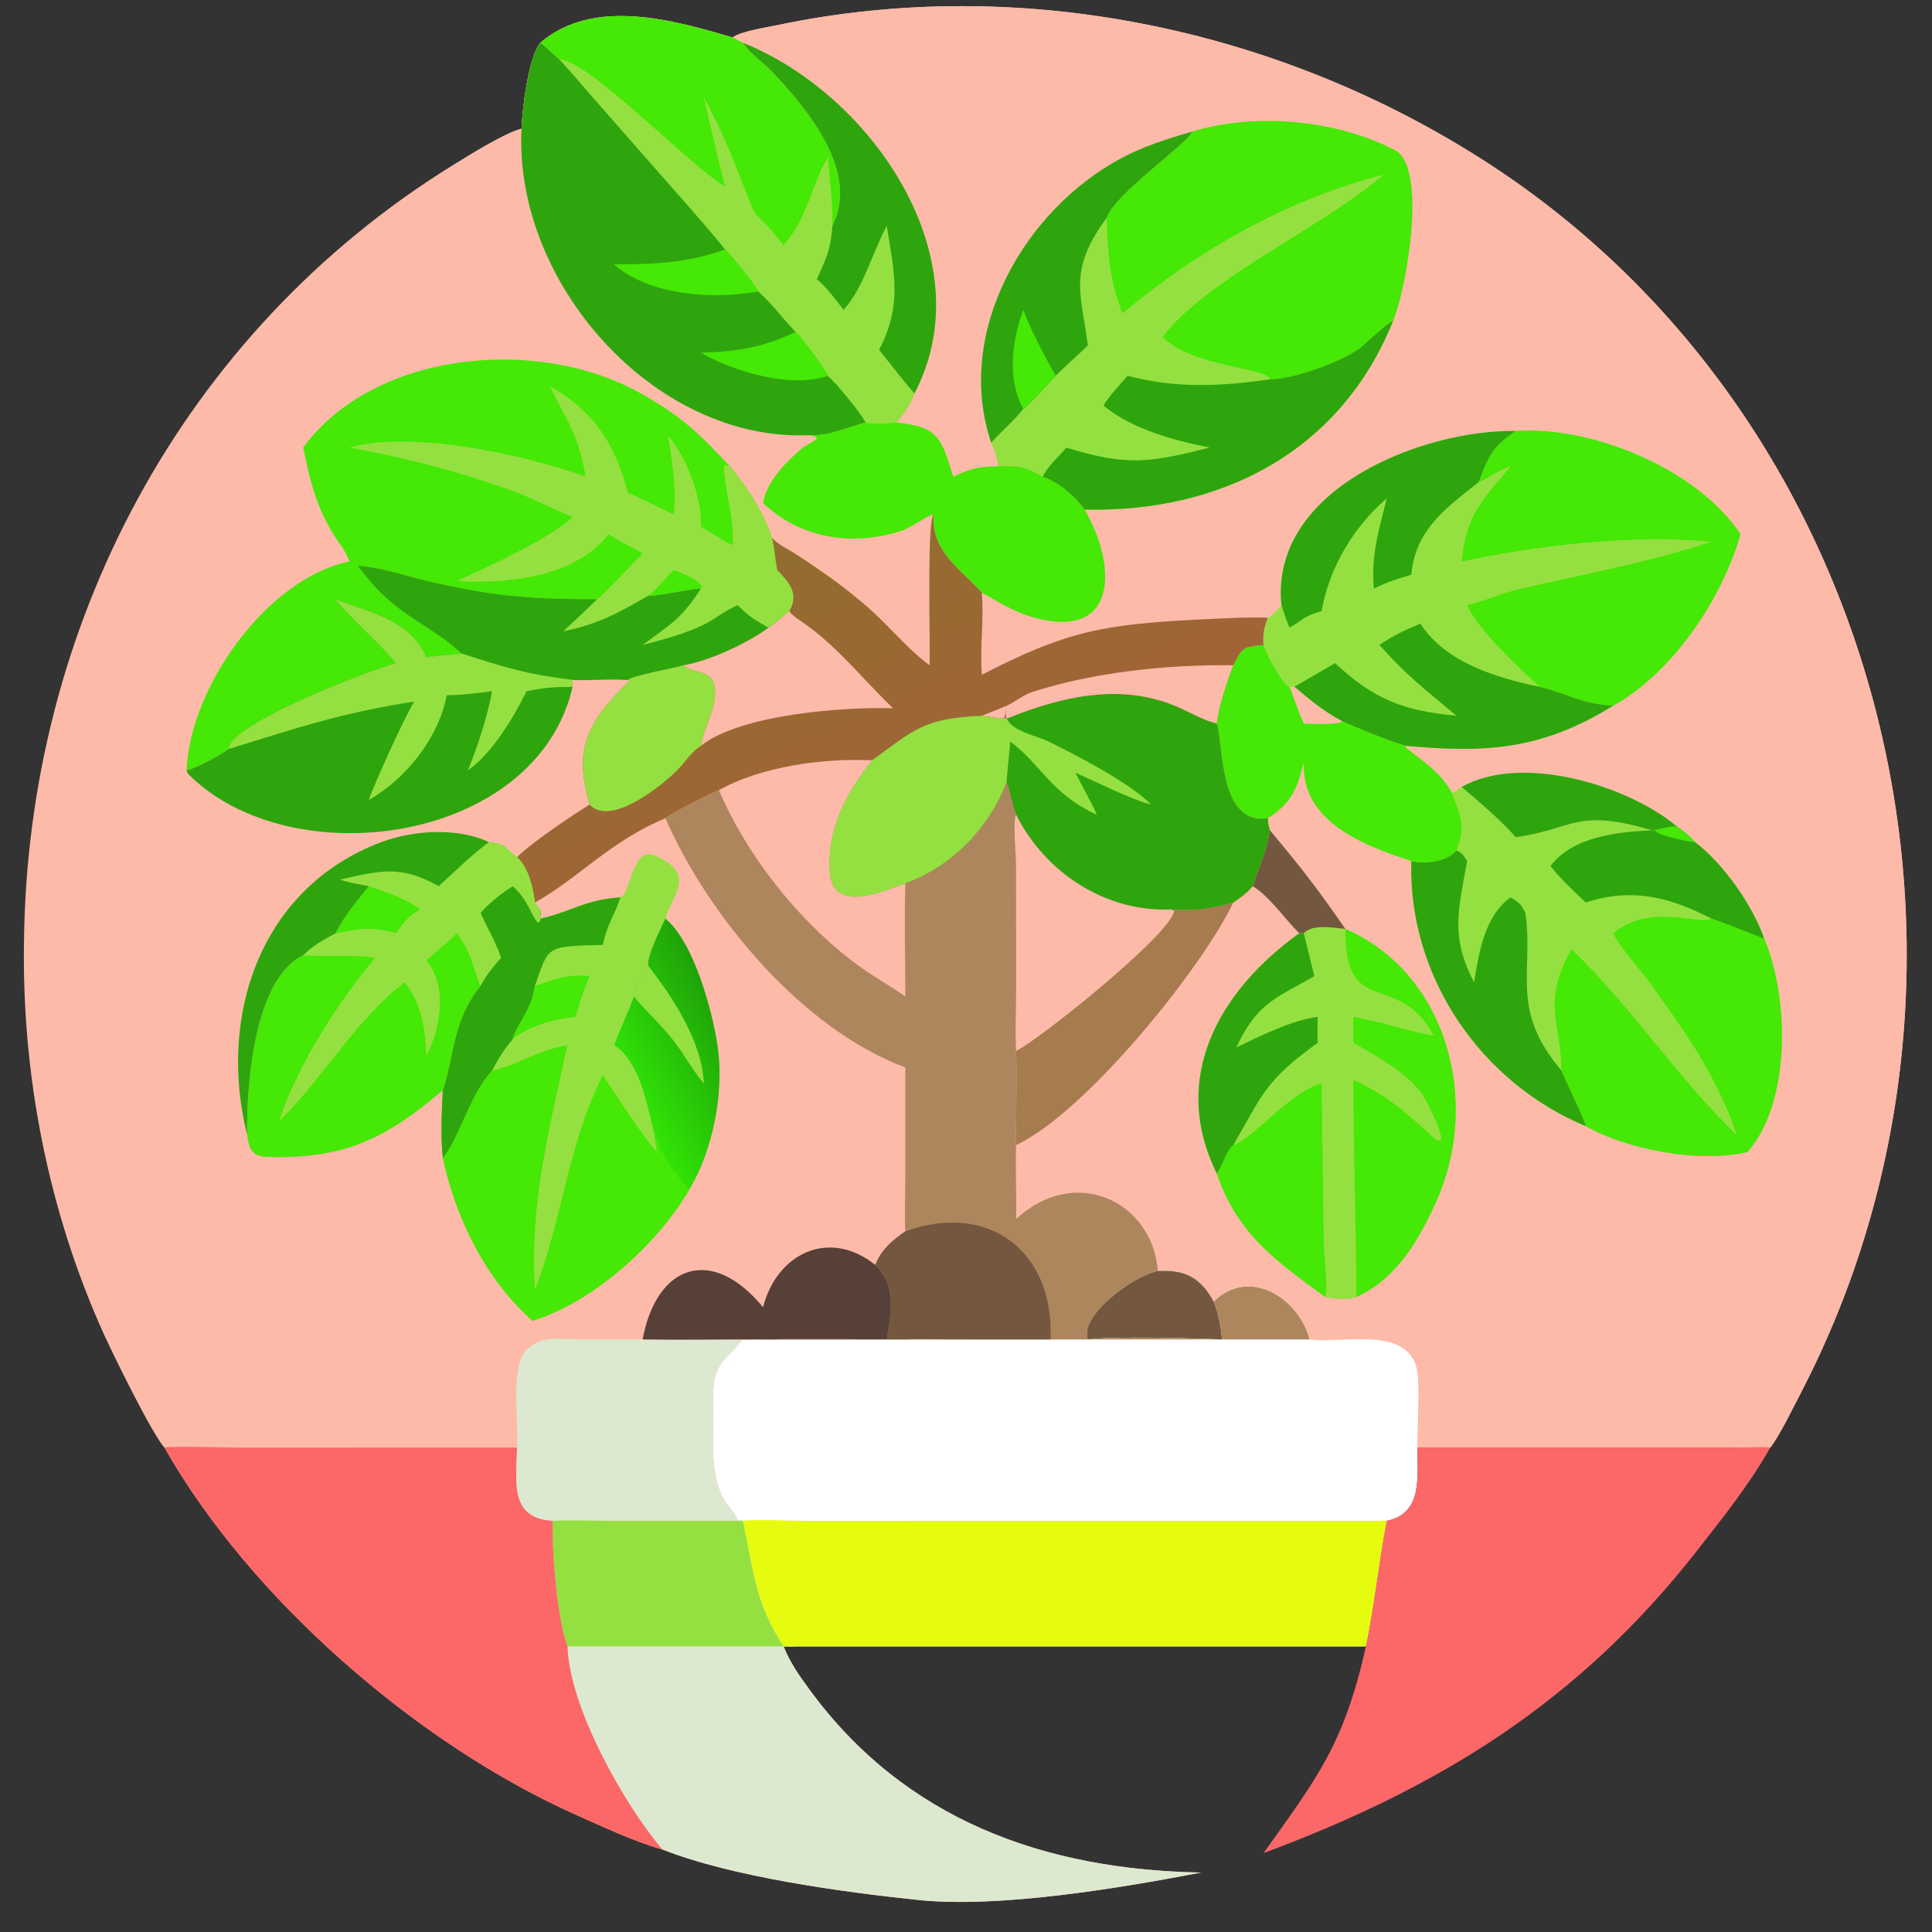 <?xml version="1.0" encoding="utf-8" ?><svg xmlns="http://www.w3.org/2000/svg" xmlns:xlink="http://www.w3.org/1999/xlink" width="1024" height="1024" viewBox="0 0 1024 1024"><rect x="0" y="0" width="1024" height="1024" fill="#333333" stroke="none"/><path fill="#FEBAA9" transform="scale(2 2)" d="M194.161 9.927C196.079 8.346 203.372 7.216 206.05 6.653C270.675 -6.937 339.543 7.607 394.636 43.442C500.769 112.476 535.454 257.056 477.247 369.122C475.531 372.425 471.404 380.865 469.147 383.621C467.279 383.438 461.744 383.604 459.627 383.609L375.621 383.621C375.545 390.805 377.248 401.121 367.512 403.012C365.382 413.973 364.326 425.006 361.986 436.294L210.884 436.294C209.562 436.388 208.972 436.391 207.651 436.294C209.427 440.674 211.679 443.872 214.443 447.656C239.845 482.428 276.946 495.514 318.302 496.242C297.022 500.334 264.721 505.759 243.28 503.506C223.54 501.432 194.053 497.46 175.499 490.11L175.11 490.003C168.207 488.088 159.047 483.801 152.472 480.862C110.836 462.246 66.503 423.981 43.575 383.621C40.352 380.168 29.737 358.468 27.482 353.478C12.797 320.989 5.747 284.923 6.363 249.339C7.335 165.981 48.233 88.252 119.878 43.852C124.045 41.27 133.73 35.186 138.217 34.068C138.404 28.942 140.079 14.938 143.208 11.302C157.475 -0.786 178.501 5.376 194.161 9.927Z"/><path fill="#FEBAA9" transform="scale(2 2)" d="M194.161 9.927C196.079 8.346 203.372 7.216 206.05 6.653C270.675 -6.937 339.543 7.607 394.636 43.442C500.769 112.476 535.454 257.056 477.247 369.122C475.531 372.425 471.404 380.865 469.147 383.621C467.279 383.438 461.744 383.604 459.627 383.609L375.621 383.621C375.605 379.425 376.263 366.414 375.558 363.087C373.013 351.078 355.615 356.212 347.036 354.963C344.325 344.242 331.28 335.564 321.643 344.926C318.103 338.447 313.992 336.455 306.827 336.817C305.405 318.256 284.825 308.594 269.281 323.072C269.425 316.587 269.076 309.853 269.281 303.452C269.183 295.358 269.565 286.461 269.281 278.494C275.325 275.533 310.14 247.761 311.163 241.387L310.415 241.016C316.618 241.462 320.902 240.806 326.837 239.177C328.818 237.804 330.416 236.709 331.959 234.845C333.74 229.21 335.356 226.473 336.545 220.032C336.093 218.699 336.092 218.272 335.99 216.851C323 218.899 324.207 197.365 322.485 191.76C322.698 188.01 325.455 179.695 326.837 176.302C329.302 171.565 329.353 171.387 334.855 170.937C334.601 168.386 334.991 166.102 335.99 163.76C333.275 163.379 321.604 163.98 318.492 164.135C292.245 165.443 282.681 167.234 260.207 178.812C259.649 171.281 260.775 164.842 260.207 157.058C254.644 150.888 246.634 146.075 247.418 136.344C246.034 136.432 241.204 139.912 239.297 140.549C226.179 144.929 212.282 142.852 202.229 133.324C203.079 127.862 207.964 122.763 212.026 119.229C214.698 116.904 219.021 116.129 214.371 115.343C173.266 117.023 136.081 74.816 138.217 34.068C138.404 28.942 140.079 14.938 143.208 11.302C157.475 -0.786 178.501 5.376 194.161 9.927Z"/><path fill="#95E041" transform="scale(2 2)" d="M401.702 114.22C421.753 112.802 449.768 124.22 461.243 141.573C456.448 158.617 443.21 178.344 427.523 187.003C408.542 198.791 393.573 199.591 372.547 197.645C369.4 196.919 359.091 192.725 355.783 191.208C350.613 188.435 347.431 185.733 343.01 182.02C342.75 182.018 341.956 181.992 341.745 182.02C339.798 181.381 335.599 173.198 334.855 170.937C334.601 168.386 334.991 166.102 335.99 163.76C337.069 163.392 338.819 161.266 339.588 160.367C336.524 129.671 376.876 113.823 401.702 114.22Z"/><path fill="#46E805" transform="scale(2 2)" d="M401.702 114.22C421.753 112.802 449.768 124.22 461.243 141.573C456.448 158.617 443.21 178.344 427.523 187.003C418.951 186.571 415.892 183.964 407.992 182.02C407.951 181.808 392.26 168.261 388.812 160.367C392.633 159.564 397.933 157.225 402.456 156.174C419.802 152.143 436.565 149.103 453.545 143.589C433.074 141.494 407.292 144.557 387.338 148.802C388.658 136.088 393.037 132.403 400.352 123.55C397.766 124.283 394.698 126.555 391.859 127.775C394.411 120.881 395.612 118.244 401.702 114.22Z"/><path fill="#2EA50D" transform="scale(2 2)" d="M376.414 165.255C383.073 175.676 396.697 179.608 407.992 182.02C415.892 183.964 418.951 186.571 427.523 187.003C408.542 198.791 393.573 199.591 372.547 197.645C369.4 196.919 359.091 192.725 355.783 191.208C350.613 188.435 347.431 185.733 343.01 182.02L353.804 175.739C364.097 185.294 371.777 188.362 385.943 189.669C377.308 182.31 373.6 179.86 365.557 170.937C369.568 168.166 371.996 167.19 376.414 165.255Z"/><path fill="#2EA50D" transform="scale(2 2)" d="M339.588 160.367C336.524 129.671 376.876 113.823 401.702 114.22C395.612 118.244 394.411 120.881 391.859 127.775C383.756 134.214 375.413 140.01 374.104 151.462L374.016 152.302C370.094 153.516 367.747 154.151 364.082 155.99C363.302 147.125 365.394 140.521 367.512 132.052C358.611 139.751 352.292 150.389 350.227 161.948C345.18 163.412 345.597 164.118 341.745 166.364C340.868 164.361 340.267 162.437 339.588 160.367Z"/><path fill="#46E805" transform="scale(2 2)" d="M315.985 34.87C332.522 29.741 354.285 31.714 369.696 39.808C378.478 44.421 372.579 77.29 369.178 85.017C355.241 119.798 323.352 135.919 287.425 135.027C284.582 131.275 280.759 127.964 276.305 126.331C271.637 123.671 269.976 123.397 264.632 123.55C264.123 121.016 263.85 119.611 262.676 117.312C265.304 114.381 268.942 111.241 271.187 108.376C272.684 107.382 278.178 101.228 279.799 99.574C282.383 96.928 285.558 94.28 288.3 91.499C286.45 77.521 283.061 71.597 293.275 57.741C295.492 51.296 314.128 38.592 315.985 34.87Z"/><path fill="#95E041" transform="scale(2 2)" d="M297.458 83.053C317.691 66.186 341.016 52.871 366.68 46.276C350.634 60.177 319.753 73.857 308.134 89.277C315.83 97.345 335.6 97.276 336.545 100.518C342.358 100.636 356.689 95.658 361.301 91.509C362.973 90.005 367.425 85.821 369.178 85.017C355.241 119.798 323.352 135.919 287.425 135.027C284.582 131.275 280.759 127.964 276.305 126.331C271.637 123.671 269.976 123.397 264.632 123.55C264.123 121.016 263.85 119.611 262.676 117.312C265.304 114.381 268.942 111.241 271.187 108.376C272.684 107.382 278.178 101.228 279.799 99.574C282.383 96.928 285.558 94.28 288.3 91.499C286.45 77.521 283.061 71.597 293.275 57.741C293.604 67.235 293.91 73.805 297.458 83.053Z"/><path fill="#2EA50D" transform="scale(2 2)" d="M336.545 100.518C342.358 100.636 356.689 95.658 361.301 91.509C362.973 90.005 367.425 85.821 369.178 85.017C355.241 119.798 323.352 135.919 287.425 135.027C284.582 131.275 280.759 127.964 276.305 126.331C277.917 123.115 280.322 121.443 282.565 118.608C298.762 123.6 304.622 122.628 320.609 118.608C311.03 116.689 300.183 113.822 292.437 107.502C293.815 104.994 296.855 101.929 298.823 99.574C311.463 102.99 323.725 102.409 336.545 100.518Z"/><path fill="#95E041" transform="scale(2 2)" d="M387.338 208.548C392.027 212.541 397.696 217.295 401.702 221.893C417.342 219.622 417.597 214.117 437.796 220.032C440.358 219.774 441.365 219.032 444.314 218.944C446.171 220.259 447.699 221.486 449.238 223.189C456.766 228.946 464.453 239.882 467.558 248.806C474.044 264.162 474.845 291.864 463.127 305.279C450.583 308.325 431.367 304.768 420.263 298.445C392.321 286.841 373.126 258.717 374.016 228.175C377.469 229.059 383.735 228.317 385.943 225.313C388.649 219.063 387 216.392 384.851 210.207C385.088 210.139 386.83 208.844 387.338 208.548Z"/><path fill="#46E805" transform="scale(2 2)" d="M427.523 247.317C437.734 239.136 449.781 245.27 453.545 243.441C458.348 245.061 462.865 246.99 467.558 248.806C474.044 264.162 474.845 291.864 463.127 305.279C450.583 308.325 431.367 304.768 420.263 298.445C419.507 295.706 415.138 286.952 413.786 283.73C413.799 271.33 408.395 266.06 416.453 251.571C432.091 266.39 444.807 286.139 460.294 300.795C454.646 284.64 447.206 274.405 437.558 260.898C434.691 256.883 429.584 251.546 427.523 247.317Z"/><path fill="#2EA50D" transform="scale(2 2)" d="M385.943 225.313C387.475 226.08 387.894 226.721 388.812 228.175C386.499 240.871 384.303 248.387 390.643 260.273C391.938 252.477 393.428 242.655 400.352 237.8C402.744 239.337 402.995 239.428 404.242 241.941C406.498 257.744 400.029 267.399 413.786 283.73C415.138 286.952 419.507 295.706 420.263 298.445C392.321 286.841 373.126 258.717 374.016 228.175C377.469 229.059 383.735 228.317 385.943 225.313Z"/><path fill="#2EA50D" transform="scale(2 2)" d="M437.796 220.032C440.358 219.774 441.365 219.032 444.314 218.944C446.171 220.259 447.699 221.486 449.238 223.189C456.766 228.946 464.453 239.882 467.558 248.806C462.865 246.99 458.348 245.061 453.545 243.441L452.618 242.97C441.652 237.461 431.907 235.333 420.263 239.177C417.366 236.473 413.184 232.571 410.893 229.496C416.934 221.59 428.716 220.501 437.796 220.032L437.796 220.032Z"/><path fill="#46E805" transform="scale(2 2)" d="M437.796 220.032C440.358 219.774 441.365 219.032 444.314 218.944C446.171 220.259 447.699 221.486 449.238 223.189C448.165 223.224 439.625 221.566 438.65 220.136L437.796 220.032L437.796 220.032Z"/><path fill="#95E041" transform="scale(2 2)" d="M345.512 247.317C347.756 244.845 353.498 245.842 356.543 246.192L356.543 246.192C383.648 258.004 392.453 291.958 380.689 318.262C376.098 328.394 370.292 338.806 359.43 343.741C357.194 344.642 353.566 344.33 351.246 343.741C338.73 334.628 327.872 327.16 322.485 311.019C309.934 285.649 323.088 262.57 344.333 247.317L345.512 247.317Z"/><path fill="#46E805" transform="scale(2 2)" d="M356.543 246.192C383.648 258.004 392.453 291.958 380.689 318.262C376.098 328.394 370.292 338.806 359.43 343.741C359.437 324.476 358.623 305.339 358.682 286.218C366.638 289.715 372.503 294.629 378.786 300.505C386.284 307.517 378.024 291.524 376.982 290.056C372.795 284.158 364.904 280 358.682 276.345C358.529 274.14 358.635 271.724 358.682 269.497C365.904 270.698 372.969 273.212 379.985 274.528C370.446 256.69 356.387 270.537 356.543 246.192Z"/><path fill="#46E805" transform="scale(2 2)" d="M326.837 303.452C331.947 301.853 342.27 289.056 350.227 287.134L350.815 329.235C350.881 332.736 351.906 340.94 351.246 343.741C338.73 334.628 327.872 327.16 322.485 311.019C323.858 309.051 325.048 304.855 326.837 303.452Z"/><path fill="#2EA50D" transform="scale(2 2)" d="M344.333 247.317L345.512 247.317C346.44 251.082 347.433 254.926 348.296 258.698C338.469 264.435 333.224 265.502 327.658 277.571C333.481 274.741 342.675 270.216 349.204 269.497C349.192 271.531 349.088 274.375 349.204 276.345C335.025 286.608 334.654 290.077 326.837 303.452C325.048 304.855 323.858 309.051 322.485 311.019C309.934 285.649 323.088 262.57 344.333 247.317Z"/><path fill="#2EA50D" transform="scale(2 2)" d="M143.208 11.302C144.586 12.305 147.87 15.508 148.336 15.803C151.237 18.867 153.805 22.009 156.577 25.165L170.275 40.761C177.56 49.138 185.175 57.482 192.198 66.046C193.911 67.697 200.039 75.272 200.991 77.22C205.367 81.272 207.133 84.037 210.884 87.958C212.508 89.438 218.509 97.418 219.426 99.574C221.913 101.792 227.817 109.011 229.459 111.965C223.982 113.367 219.781 115.625 214.371 115.343C173.266 117.023 136.081 74.816 138.217 34.068C138.404 28.942 140.079 14.938 143.208 11.302Z"/><path fill="#46E805" transform="scale(2 2)" d="M192.198 66.046C193.911 67.697 200.039 75.272 200.991 77.22C189.269 79.467 171.989 78.347 162.713 70.04C172.838 70.075 182.625 69.694 192.198 66.046Z"/><path fill="#46E805" transform="scale(2 2)" d="M210.884 87.958C212.508 89.438 218.509 97.418 219.426 99.574C209.677 103.044 194.344 98.455 185.761 93.489C195.239 93.153 202.11 92.132 210.884 87.958Z"/><path fill="#46E805" transform="scale(2 2)" d="M143.208 11.302C157.475 -0.786 178.501 5.376 194.161 9.927L196.812 11.302L197.021 11.588C199.315 14.668 202.252 16.477 204.862 19.251C213.983 28.944 227.887 45.524 220.601 59.828C220.15 66.04 219.074 68.267 216.467 74.008C219.085 76.108 221.455 79.428 223.545 82.11C228.817 76.384 231.13 67.032 235.004 59.828C236.985 72.285 239.175 80.867 232.971 92.69C235.657 96.085 239.533 101.073 242.34 104.285C240.98 107.633 239.942 109.21 237.52 111.965C236.322 112.185 230.391 112.533 229.459 111.965C227.817 109.011 221.913 101.792 219.426 99.574C218.509 97.418 212.508 89.438 210.884 87.958C207.133 84.037 205.367 81.272 200.991 77.22C200.039 75.272 193.911 67.697 192.198 66.046C185.175 57.482 177.56 49.138 170.275 40.761L156.577 25.165C153.805 22.009 151.237 18.867 148.336 15.803C147.87 15.508 144.586 12.305 143.208 11.302Z"/><path fill="#95E041" transform="scale(2 2)" d="M148.336 15.803C155.692 15.67 182.415 43.562 192.198 49.51C190.09 41.617 188.427 33.753 186.535 25.807C190.281 32.67 193.01 38.958 195.863 46.233C202.098 62.134 198.221 52.864 207.651 64.982C214.052 57.835 214.891 49.302 219.426 41.54C219.847 48.553 220.703 52.333 220.601 59.828C220.15 66.04 219.074 68.267 216.467 74.008C219.085 76.108 221.455 79.428 223.545 82.11C228.817 76.384 231.13 67.032 235.004 59.828C236.985 72.285 239.175 80.867 232.971 92.69C235.657 96.085 239.533 101.073 242.34 104.285C240.98 107.633 239.942 109.21 237.52 111.965C236.322 112.185 230.391 112.533 229.459 111.965C227.817 109.011 221.913 101.792 219.426 99.574C218.509 97.418 212.508 89.438 210.884 87.958C207.133 84.037 205.367 81.272 200.991 77.22C200.039 75.272 193.911 67.697 192.198 66.046C185.175 57.482 177.56 49.138 170.275 40.761L156.577 25.165C153.805 22.009 151.237 18.867 148.336 15.803Z"/><path fill="#46E805" transform="scale(2 2)" d="M229.459 111.965C230.391 112.533 236.322 112.185 237.52 111.965C249.162 113.108 249.501 116.592 252.629 126.331C257.422 124.074 259.364 123.661 264.632 123.55C269.976 123.397 271.637 123.671 276.305 126.331C280.759 127.964 284.582 131.275 287.425 135.027C296.114 149.87 296.511 170.58 272.829 163.314C268.592 162.014 264.095 159.26 260.207 157.058C254.644 150.888 246.634 146.075 247.418 136.344C246.034 136.432 241.204 139.912 239.297 140.549C226.179 144.929 212.282 142.852 202.229 133.324C203.079 127.862 207.964 122.763 212.026 119.229C214.698 116.904 219.021 116.129 214.371 115.343C219.781 115.625 223.982 113.367 229.459 111.965Z"/><path fill="#46E805" transform="scale(2 2)" d="M334.855 170.937C335.599 173.198 339.798 181.381 341.745 182.02C341.956 181.992 342.75 182.018 343.01 182.02C347.431 185.733 350.613 188.435 355.783 191.208C359.091 192.725 369.4 196.919 372.547 197.645L372.47 198.01C377.405 202.101 381.417 204.2 384.851 210.207C387 216.392 388.649 219.063 385.943 225.313C383.735 228.317 377.469 229.059 374.016 228.175C361.624 224.185 344.845 217.853 345.512 202.063C343.825 208.887 342.312 212.836 335.99 216.851C323 218.899 324.207 197.365 322.485 191.76C322.698 188.01 325.455 179.695 326.837 176.302C329.302 171.565 329.353 171.387 334.855 170.937Z"/><path fill="#FEBAA9" transform="scale(2 2)" d="M341.745 182.02C341.956 181.992 342.75 182.018 343.01 182.02C347.431 185.733 350.613 188.435 355.783 191.208C354.225 192.173 347.671 191.808 345.512 191.76C344.196 188.646 342.929 185.203 341.745 182.02Z"/><path fill="#2EA50D" transform="scale(2 2)" d="M315.985 34.87C314.128 38.592 295.492 51.296 293.275 57.741C283.061 71.597 286.45 77.521 288.3 91.499C285.558 94.28 282.383 96.928 279.799 99.574C278.178 101.228 272.684 107.382 271.187 108.376C268.942 111.241 265.304 114.381 262.676 117.312C252.842 88.179 271.301 55.736 297.169 41.905C303.067 38.752 309.576 36.691 315.985 34.87Z"/><path fill="#46E805" transform="scale(2 2)" d="M271.187 82.11C272.761 86.642 277.318 95.423 279.799 99.574C278.178 101.228 272.684 107.382 271.187 108.376C266.833 100.443 268.164 90.225 271.187 82.11Z"/><path fill="#2EA50D" transform="scale(2 2)" d="M196.812 11.302C231.066 24.978 260.993 68.663 242.34 104.285C239.533 101.073 235.657 96.085 232.971 92.69C239.175 80.867 236.985 72.285 235.004 59.828C231.13 67.032 228.817 76.384 223.545 82.11C221.455 79.428 219.085 76.108 216.467 74.008C219.074 68.267 220.15 66.04 220.601 59.828C227.887 45.524 213.983 28.944 204.862 19.251C202.252 16.477 199.315 14.668 197.021 11.588L196.812 11.302Z"/><path fill="#A67B4D" transform="scale(2 2)" d="M310.415 241.016C316.618 241.462 320.902 240.806 326.837 239.177C318.569 256.526 287.812 294.769 269.281 303.452C269.183 295.358 269.565 286.461 269.281 278.494C275.325 275.533 310.14 247.761 311.163 241.387L310.415 241.016Z"/><path fill="#2EA50D" transform="scale(2 2)" d="M387.338 208.548C403.252 199.597 431.159 208.016 444.314 218.944C441.365 219.032 440.358 219.774 437.796 220.032C417.597 214.117 417.342 219.622 401.702 221.893C397.696 217.295 392.027 212.541 387.338 208.548Z"/><path fill="#73583F" transform="scale(2 2)" d="M336.545 220.032C345.071 230.249 348.972 235.239 356.543 246.192C353.498 245.842 347.756 244.845 345.512 247.317L344.333 247.317C340.711 243.849 336.475 237.527 331.959 234.845C333.74 229.21 335.356 226.473 336.545 220.032Z"/><path fill="white" transform="scale(2 2)" d="M306.827 336.817C313.992 336.455 318.103 338.447 321.643 344.926C331.28 335.564 344.325 344.242 347.036 354.963C355.615 356.212 373.013 351.078 375.558 363.087C376.263 366.414 375.605 379.425 375.621 383.621C375.545 390.805 377.248 401.121 367.512 403.012C365.382 413.973 364.326 425.006 361.986 436.294L210.884 436.294L207.651 436.294C199.869 424.5 199.677 415.589 196.899 403.378L196.812 403.012L195.5 403.012C195.162 401.645 194.201 400.615 193.271 399.452C187.335 392.028 189.333 380.755 189.012 371.922C188.623 361.189 191.61 361.447 196.812 354.963C198.361 355.059 199.449 355.177 200.991 354.963C202.501 354.966 204.544 355.033 206.01 354.963L240.865 354.963L288.3 354.963L288.3 354.963C285.82 348.918 299.97 338.17 306.827 336.817Z"/><path fill="#E6FC0E" transform="scale(2 2)" d="M196.812 403.012C201.062 402.64 209.41 403.027 214.091 403.029L367.512 403.012C365.382 413.973 364.326 425.006 361.986 436.294L210.884 436.294L207.651 436.294C199.869 424.5 199.677 415.589 196.899 403.378L196.812 403.012Z"/><path fill="#73583F" transform="scale(2 2)" d="M306.827 336.817C313.992 336.455 318.103 338.447 321.643 344.926C322.924 348.067 323.578 351.589 323.842 354.963C315.783 354.634 296.127 354.072 288.3 354.963C285.82 348.918 299.97 338.17 306.827 336.817Z"/><path fill="#AE865D" transform="scale(2 2)" d="M321.643 344.926C331.28 335.564 344.325 344.242 347.036 354.963L288.3 354.963L288.3 354.963C296.127 354.072 315.783 354.634 323.842 354.963C323.578 351.589 322.924 348.067 321.643 344.926Z"/><path fill="#AE865D" transform="scale(2 2)" d="M266.797 190.422C281.356 184.549 297.2 180.759 312.338 187.451C315.682 188.93 318.969 190.881 322.485 191.76C324.207 197.365 323 218.899 335.99 216.851C336.092 218.272 336.093 218.699 336.545 220.032C335.356 226.473 333.74 229.21 331.959 234.845C330.416 236.709 328.818 237.804 326.837 239.177C320.902 240.806 316.618 241.462 310.415 241.016L311.163 241.387C310.14 247.761 275.325 275.533 269.281 278.494C269.565 286.461 269.183 295.358 269.281 303.452C269.076 309.853 269.425 316.587 269.281 323.072C284.825 308.594 305.405 318.256 306.827 336.817C299.97 338.17 285.82 348.918 288.3 354.963L288.3 354.963L240.865 354.963L206.01 354.963C206.923 354.651 232.121 354.963 235.004 354.963C236.132 348.068 237.761 340.688 231.945 335.215C233.497 331.282 236.494 328.622 239.925 326.32C239.685 322.835 239.912 315.816 239.913 312.126L239.925 282.9C212.567 272.65 187.846 243.026 176.321 216.851C176.381 216.804 176.441 216.756 176.502 216.709L176.809 216.479C178.189 215.427 188.885 209.871 190.521 209.392C201.773 203.041 218.542 200.843 231.094 201.479C242.144 193.484 244.679 190.318 260.207 189.669C262.078 189.935 263.928 190.192 265.803 190.422C266.43 190.264 266.194 190.249 266.797 190.422L266.797 190.422Z"/><path fill="#2EA50D" transform="scale(2 2)" d="M266.797 190.422C281.356 184.549 297.2 180.759 312.338 187.451C315.682 188.93 318.969 190.881 322.485 191.76C324.207 197.365 323 218.899 335.99 216.851C336.092 218.272 336.093 218.699 336.545 220.032C335.356 226.473 333.74 229.21 331.959 234.845C330.416 236.709 328.818 237.804 326.837 239.177C320.902 240.806 316.618 241.462 310.415 241.016C292.987 241.824 276.898 231.19 269.281 215.918C268.709 214.384 267.094 207.566 266.797 207.208C262.085 219.446 252.347 229.568 239.925 234.097C234.424 236.134 220.963 242.122 219.968 231.647C218.86 219.974 224.208 210.248 231.094 201.479C242.144 193.484 244.679 190.318 260.207 189.669C262.078 189.935 263.928 190.192 265.803 190.422C266.43 190.264 266.194 190.249 266.797 190.422L266.797 190.422Z"/><path fill="#95E041" transform="scale(2 2)" d="M260.207 189.669C262.078 189.935 263.928 190.192 265.803 190.422C266.43 190.264 266.194 190.249 266.797 190.422C268.254 193.85 274.764 194.964 278.009 196.57C285.65 200.349 299.383 207.452 305.064 213.215C299.893 211.942 290.59 207.239 285.013 204.777C286.773 208.411 289.123 212.336 290.67 215.918C278.432 210.291 275.744 202.397 267.702 196.517C267.667 198.619 266.685 206.183 266.797 207.208C262.085 219.446 252.347 229.568 239.925 234.097C234.424 236.134 220.963 242.122 219.968 231.647C218.86 219.974 224.208 210.248 231.094 201.479C242.144 193.484 244.679 190.318 260.207 189.669Z"/><path fill="#FEBAA9" transform="scale(2 2)" d="M190.521 209.392C201.773 203.041 218.542 200.843 231.094 201.479C224.208 210.248 218.86 219.974 219.968 231.647C220.963 242.122 234.424 236.134 239.925 234.097C239.609 243.398 239.917 254.614 239.925 264.05C235.101 260.711 230.406 258.219 225.644 254.53C210.937 243.136 197.911 226.632 190.521 209.392Z"/><path fill="#FEBAA9" transform="scale(2 2)" d="M269.281 215.918C276.898 231.19 292.987 241.824 310.415 241.016L311.163 241.387C310.14 247.761 275.325 275.533 269.281 278.494C269.012 274.767 269.273 267.133 269.275 263.03L269.274 229.436C269.258 226.83 268.379 217.379 269.281 215.918Z"/><path fill="#73583F" transform="scale(2 2)" d="M239.925 326.32C261.592 318.417 279.429 331.202 278.4 354.963L250.504 354.949C248.865 354.945 241.866 354.743 240.865 354.963L206.01 354.963C206.923 354.651 232.121 354.963 235.004 354.963C236.132 348.068 237.761 340.688 231.945 335.215C233.497 331.282 236.494 328.622 239.925 326.32Z"/><path fill="#46E805" transform="scale(2 2)" d="M80.346 118.608C99.371 92.78 142.723 89.066 169.674 104.172C180.35 110.157 184.897 114.424 193.394 123.55C197.936 128.898 202.367 135.755 204.578 142.51C205.385 145.715 205.396 148.359 206.01 151.111C209.047 154.198 211.909 157.452 209.17 161.948C207.472 163.434 205.544 165.161 203.659 166.364C198.157 170.443 187.925 175.191 181.206 176.302C178.529 177.133 167.684 179.005 166.427 180.204C161.179 179.815 156.866 180.405 151.749 180.204C139.414 178.658 134.394 177.091 122.355 173.198C118.992 173.709 116.826 173.505 112.989 174.253C108.786 164.269 97.77 162.264 88.932 158.799C93.918 165.005 99.9 169.626 104.916 175.739C98.366 177.572 61.163 191.563 60.529 198.518C58.446 200.118 51.896 203.645 49.459 204.146C50.24 182.304 70.67 153.281 92.594 148.802C92.122 147.483 91.338 145.912 90.514 144.775C84.305 136.208 82.422 128.73 80.346 118.608Z"/><path fill="#95E041" transform="scale(2 2)" d="M145.758 102.407C157.639 109.005 163.118 118.093 166.427 130.589C170.46 132.309 174.558 134.434 178.536 136.344C179.436 130.147 178.05 121.531 177.016 115.343C182.155 121.769 185.864 131.221 185.761 139.573C188.545 141.17 191.27 143.124 194.161 144.484C194.514 135.956 192.031 130.442 191.827 123.48L192.121 123.242L193.394 123.55C197.936 128.898 202.367 135.755 204.578 142.51C205.385 145.715 205.396 148.359 206.01 151.111C209.047 154.198 211.909 157.452 209.17 161.948C207.472 163.434 205.544 165.161 203.659 166.364C198.157 170.443 187.925 175.191 181.206 176.302C178.529 177.133 167.684 179.005 166.427 180.204C161.179 179.815 156.866 180.405 151.749 180.204C139.414 178.658 134.394 177.091 122.355 173.198C113.367 164.909 104.16 163.117 94.823 149.863C103.73 150.906 107.329 152.701 115.376 154.484C132.102 158.189 141.541 158.796 158.253 158.799C159.544 158.087 168.532 148.375 170.302 146.644C167.213 144.801 164.415 143.705 161.262 141.573C152.374 153.013 134.475 154.801 121.069 153.961C128.902 150.504 147.273 141.843 151.749 136.976C146.619 135.05 141.294 132.085 136.049 130.178C122.088 125.101 107.21 121.177 92.594 118.608C109.118 113.968 139.153 120.497 155.165 126.331C153.468 115.443 150.257 111.615 145.758 102.407Z"/><path fill="#2EA50D" transform="scale(2 2)" d="M94.823 149.863C103.73 150.906 107.329 152.701 115.376 154.484C132.102 158.189 141.541 158.796 158.253 158.799C155.283 161.711 152.321 164.476 149.269 167.303C158.601 165.366 163.602 162.561 171.851 157.856C174.943 157.974 184.414 155.648 185.761 155.99C180.252 164.411 177.863 165.225 170.302 170.937C175.655 169.474 181.863 167.913 186.789 165.395C190.064 163.722 191.921 161.905 195.5 160.367C198.305 163.3 200.135 164.301 203.659 166.364C198.157 170.443 187.925 175.191 181.206 176.302C178.529 177.133 167.684 179.005 166.427 180.204C161.179 179.815 156.866 180.405 151.749 180.204C139.414 178.658 134.394 177.091 122.355 173.198C113.367 164.909 104.16 163.117 94.823 149.863Z"/><path fill="#46E805" transform="scale(2 2)" d="M178.536 151.111C180.319 151.642 185.405 153.752 186.048 155.494L185.761 155.99C184.414 155.648 174.943 157.974 171.851 157.856C174.668 155.678 175.981 153.386 178.536 151.111Z"/><path fill="#DCE9D0" transform="scale(2 2)" d="M195.5 403.012L196.812 403.012L196.899 403.378C199.677 415.589 199.869 424.5 207.651 436.294L210.884 436.294C209.562 436.388 208.972 436.391 207.651 436.294C209.427 440.674 211.679 443.872 214.443 447.656C239.845 482.428 276.946 495.514 318.302 496.242C297.022 500.334 264.721 505.759 243.28 503.506C223.54 501.432 194.053 497.46 175.499 490.11C165.481 478.309 150.885 452.638 150.383 436.294C147.623 428.847 146.252 411.356 146.473 403.012C149.901 402.739 158.238 402.994 162.085 402.998L195.5 403.012Z"/><path fill="#95E041" transform="scale(2 2)" d="M195.5 403.012L196.812 403.012L196.899 403.378C199.677 415.589 199.869 424.5 207.651 436.294L150.383 436.294C147.623 428.847 146.252 411.356 146.473 403.012C149.901 402.739 158.238 402.994 162.085 402.998L195.5 403.012Z"/><path fill="#FC6767" transform="scale(2 2)" d="M43.575 383.621C45.078 383.176 60.185 383.626 63.08 383.627L137.007 383.621C136.988 391.985 134.65 402.388 146.473 403.012C146.252 411.356 147.623 428.847 150.383 436.294C150.885 452.638 165.481 478.309 175.499 490.11L175.11 490.003C168.207 488.088 159.047 483.801 152.472 480.862C110.836 462.246 66.503 423.981 43.575 383.621Z"/><defs><linearGradient id="gradient_0" gradientUnits="userSpaceOnUse" x1="211.043" y1="141.335" x2="244.18" y2="213.369"><stop offset="0" stop-color="#926D2E"/><stop offset="1" stop-color="#A16437"/></linearGradient></defs><path fill="url(#gradient_0)" transform="scale(2 2)" d="M247.418 136.344C246.634 146.075 254.644 150.888 260.207 157.058C260.775 164.842 259.649 171.281 260.207 178.812C282.681 167.234 292.245 165.443 318.492 164.135C321.604 163.98 333.275 163.379 335.99 163.76C334.991 166.102 334.601 168.386 334.855 170.937C329.353 171.387 329.302 171.565 326.837 176.302C325.455 179.695 322.698 188.01 322.485 191.76C318.969 190.881 315.682 188.93 312.338 187.451C297.2 180.759 281.356 184.549 266.797 190.422L266.797 190.422C266.194 190.249 266.43 190.264 265.803 190.422C263.928 190.192 262.078 189.935 260.207 189.669C244.679 190.318 242.144 193.484 231.094 201.479C218.542 200.843 201.773 203.041 190.521 209.392C188.885 209.871 178.189 215.427 176.809 216.479L176.502 216.709C176.441 216.756 176.381 216.804 176.321 216.851C161.662 222.941 153.156 232.871 141.749 239.177C141.238 235.27 140.061 229.856 137.007 227.179C140.32 223.684 151.837 215.916 156.258 213.215C151.943 198.347 155.521 191.395 166.87 180.326L166.427 180.204C167.684 179.005 178.529 177.133 181.206 176.302C187.925 175.191 198.157 170.443 203.659 166.364C205.544 165.161 207.472 163.434 209.17 161.948C211.909 157.452 209.047 154.198 206.01 151.111C205.396 148.359 205.385 145.715 204.578 142.51C206.156 144.316 208.493 145.291 210.495 146.584C218.822 151.962 226.959 157.73 234.023 164.724C238.093 168.753 241.692 172.907 246.357 176.302C246.565 170.695 245.574 138.246 247.418 136.344Z"/><path fill="#95E041" transform="scale(2 2)" d="M166.427 180.204C167.684 179.005 178.529 177.133 181.206 176.302C183.677 178.813 189.393 177.002 189.512 183.081C189.615 188.314 186.681 192.512 185.761 197.645C183.142 199.259 181.564 202.02 179.416 204.164C175.449 208.123 161.786 219.263 156.258 213.215C151.943 198.347 155.521 191.395 166.87 180.326L166.427 180.204Z"/><path fill="#FEBAA9" transform="scale(2 2)" d="M203.659 166.364C205.544 165.161 207.472 163.434 209.17 161.948C209.854 162.97 211.068 163.828 212.1 164.517C221.738 170.949 228.537 179.965 236.696 187.711C224.002 187.251 196.174 189.277 185.761 197.645C186.681 192.512 189.615 188.314 189.512 183.081C189.393 177.002 183.677 178.813 181.206 176.302C187.925 175.191 198.157 170.443 203.659 166.364Z"/><path fill="#FEBAA9" transform="scale(2 2)" d="M266.797 187.003C268.817 186.173 271.149 184.168 273.373 183.446C289.9 178.079 309.546 176.083 326.837 176.302C325.455 179.695 322.698 188.01 322.485 191.76C318.969 190.881 315.682 188.93 312.338 187.451C297.2 180.759 281.356 184.549 266.797 190.422C266.299 189.557 266.659 188.031 266.797 187.003Z"/><path fill="#FEBAA9" transform="scale(2 2)" d="M266.797 187.003L266.797 187.003C266.659 188.031 266.299 189.557 266.797 190.422L266.797 190.422C266.194 190.249 266.43 190.264 265.803 190.422C263.928 190.192 262.078 189.935 260.207 189.669C262.433 188.805 264.611 187.971 266.797 187.003Z"/><path fill="#A25F5E" transform="scale(2 2)" d="M266.797 187.003L266.797 187.003C266.659 188.031 266.299 189.557 266.797 190.422L266.797 190.422C266.194 190.249 266.43 190.264 265.803 190.422L266.15 190.183C266.502 189.145 266.623 188.089 266.797 187.003Z"/><path fill="#95E041" transform="scale(2 2)" d="M164.445 237.8C167.346 236.352 167.521 224.223 173.458 226.704C184.902 231.488 178.152 237.3 176.321 243.441C175.252 245.789 171.062 254.005 171.851 256.033C169.802 258.429 168.825 261.033 167.987 264.05C166.673 267.858 164.286 272.705 162.713 276.949C169.604 281.479 171.368 292.491 173.248 299.971L173.703 300.247C174.633 306.155 178.677 310.965 182.645 315.322C174.265 329.71 157.158 345.117 141.122 350.037C128.627 338.974 120.841 322.938 117.346 306.874C116.712 301.016 117.053 294.805 117.346 288.94C120.487 279.239 119.901 270.544 127.309 261.274C129.215 257.893 130.226 256.755 132.757 253.829C131.324 249.628 129.144 245.993 127.309 241.941C129.152 239.679 133.34 236.278 135.878 234.845C139.615 237.83 141.12 243.179 142.561 244.448L142.987 244.288C143.403 243.429 143.129 242.302 143.208 241.016C143.398 242.103 143.333 242.318 143.208 243.441C151.186 241.722 154.834 238.447 164.445 237.8Z"/><path fill="#46E805" transform="scale(2 2)" d="M130.398 283.73C136.998 282.264 142.848 278.257 150.383 276.949C145.641 298.809 140.326 318.844 141.749 341.832C148.924 323.678 150.286 303.882 159.759 284.916C162.693 289.279 170.898 302.129 174.158 305.279C173.746 303.346 173.502 301.931 173.248 299.971L173.703 300.247C174.633 306.155 178.677 310.965 182.645 315.322C174.265 329.71 157.158 345.117 141.122 350.037C128.627 338.974 120.841 322.938 117.346 306.874C121.534 302.073 124.629 289.739 130.398 283.73Z"/><path fill="#2EA50D" transform="scale(2 2)" d="M127.309 241.941C129.152 239.679 133.34 236.278 135.878 234.845C139.615 237.83 141.12 243.179 142.561 244.448L142.987 244.288C143.403 243.429 143.129 242.302 143.208 241.016C143.398 242.103 143.333 242.318 143.208 243.441C151.186 241.722 154.834 238.447 164.445 237.8C163.032 242.256 160.916 244.748 159.759 250.404C144.438 250.824 145.545 250.587 141.749 261.274C140.914 267.749 136.918 271.401 135.878 275.412C133.298 278.519 132.293 280.201 130.398 283.73C124.629 289.739 121.534 302.073 117.346 306.874C116.712 301.016 117.053 294.805 117.346 288.94C120.487 279.239 119.901 270.544 127.309 261.274C129.215 257.893 130.226 256.755 132.757 253.829C131.324 249.628 129.144 245.993 127.309 241.941Z"/><path fill="#46E805" transform="scale(2 2)" d="M141.749 261.274C147.447 259.41 150.272 258.029 156.258 258.698C154.674 262.24 153.636 265.797 152.496 269.497C147.617 269.899 139.586 271.992 135.878 275.412C136.918 271.401 140.914 267.749 141.749 261.274Z"/><path fill="#46E805" transform="scale(2 2)" d="M129.583 223.189C134.224 223.573 133.569 224.58 137.007 227.179C140.061 229.856 141.238 235.27 141.749 239.177C142.215 239.813 142.65 240.462 143.208 241.016C143.129 242.302 143.403 243.429 142.987 244.288L142.561 244.448C141.12 243.179 139.615 237.83 135.878 234.845C133.34 236.278 129.152 239.679 127.309 241.941C129.144 245.993 131.324 249.628 132.757 253.829C130.226 256.755 129.215 257.893 127.309 261.274C119.901 270.544 120.487 279.239 117.346 288.94C102.515 301.521 91.633 307.215 70.879 306.618C66.769 306.5 65.995 304.532 65.513 300.795C65.292 288.492 67.078 259.502 80.346 253.168C82.991 250.47 85.667 249.122 88.932 247.317C91.159 242.704 94.649 238.819 97.722 234.845C95.258 234.345 92.45 233.945 90.12 233.105C101.048 230.549 106.511 229.351 116.253 234.845C119.696 231.705 126.059 225.588 129.583 223.189Z"/><path fill="#95E041" transform="scale(2 2)" d="M129.583 223.189C134.224 223.573 133.569 224.58 137.007 227.179C140.061 229.856 141.238 235.27 141.749 239.177C142.215 239.813 142.65 240.462 143.208 241.016C143.129 242.302 143.403 243.429 142.987 244.288L142.561 244.448C141.12 243.179 139.615 237.83 135.878 234.845C133.34 236.278 129.152 239.679 127.309 241.941C129.144 245.993 131.324 249.628 132.757 253.829C130.226 256.755 129.215 257.893 127.309 261.274C125.183 255.92 124.952 252.446 121.069 247.317C118.547 249.875 115.705 252.128 112.989 254.497C118.735 261.414 116.733 272.508 112.989 279.934C112.662 272.636 111.901 266.296 107.249 260.273C93.962 270.549 85.259 286.263 73.903 297.202C78.809 282.335 89.434 265.838 99.388 253.829C95.812 252.993 81.047 253.508 80.346 253.168C82.991 250.47 85.667 249.122 88.932 247.317C91.159 242.704 94.649 238.819 97.722 234.845C95.258 234.345 92.45 233.945 90.12 233.105C101.048 230.549 106.511 229.351 116.253 234.845C119.696 231.705 126.059 225.588 129.583 223.189Z"/><path fill="#46E805" transform="scale(2 2)" d="M97.722 234.845C102.687 236.605 107.137 237.858 111.386 241.016C108.266 242.626 106.966 244.54 104.916 247.317C98.061 245.362 95.962 246.204 88.932 247.317C91.159 242.704 94.649 238.819 97.722 234.845Z"/><path fill="#2EA50D" transform="scale(2 2)" d="M88.932 158.799C97.77 162.264 108.786 164.269 112.989 174.253C116.826 173.505 118.992 173.709 122.355 173.198C134.394 177.091 139.414 178.658 151.749 180.204L151.749 182.02C142.157 223.628 77.095 232.423 49.915 205.16C49.705 204.942 49.542 204.449 49.459 204.146C51.896 203.645 58.446 200.118 60.529 198.518C61.163 191.563 98.366 177.572 104.916 175.739C99.9 169.626 93.918 165.005 88.932 158.799Z"/><path fill="#95E041" transform="scale(2 2)" d="M88.932 158.799C97.77 162.264 108.786 164.269 112.989 174.253C116.826 173.505 118.992 173.709 122.355 173.198C134.394 177.091 139.414 178.658 151.749 180.204L151.749 182.02C146.766 182.042 144.454 182.189 139.56 183.187C136.093 190.113 130.516 199.569 124.009 204.146C126.484 198.043 129.279 189.628 130.398 183.187C126.063 183.738 122.777 184.194 118.41 184.24C116.158 195.645 107.725 206.268 97.722 212.007C99.085 207.928 107.368 189.697 109.78 185.937C90.938 188.782 78.195 193.038 60.529 198.518C61.163 191.563 98.366 177.572 104.916 175.739C99.9 169.626 93.918 165.005 88.932 158.799Z"/><path fill="#DCE9D0" transform="scale(2 2)" d="M137.007 383.621C137.571 377.022 135.085 362.027 139.609 357.708C143.561 353.936 147.474 354.914 152.421 354.938L170.302 354.963C180.425 355.124 190.837 354.942 200.991 354.963C199.449 355.177 198.361 355.059 196.812 354.963C191.61 361.447 188.623 361.189 189.012 371.922C189.333 380.755 187.335 392.028 193.271 399.452C194.201 400.615 195.162 401.645 195.5 403.012L162.085 402.998C158.238 402.994 149.901 402.739 146.473 403.012C134.65 402.388 136.988 391.985 137.007 383.621Z"/><path fill="#574037" transform="scale(2 2)" d="M202.229 346.445C205.745 332.333 219.62 325.354 231.945 335.215C237.761 340.688 236.132 348.068 235.004 354.963C232.121 354.963 206.923 354.651 206.01 354.963C204.544 355.033 202.501 354.966 200.991 354.963C190.837 354.942 180.425 355.124 170.302 354.963C173.986 335.076 188.663 329.931 202.229 346.445Z"/><defs><linearGradient id="gradient_1" gradientUnits="userSpaceOnUse" x1="165.347" y1="286.724" x2="192.588" y2="272.696"><stop offset="0" stop-color="#32E506"/><stop offset="1" stop-color="#1FA409"/></linearGradient></defs><path fill="url(#gradient_1)" transform="scale(2 2)" d="M171.851 256.033C171.062 254.005 175.252 245.789 176.321 243.441C183.868 249.547 188.895 268.111 190.219 277.566C191.907 289.611 188.986 304.741 182.645 315.322C178.677 310.965 174.633 306.155 173.703 300.247L173.248 299.971C171.368 292.491 169.604 281.479 162.713 276.949C164.286 272.705 166.673 267.858 167.987 264.05C168.825 261.033 169.802 258.429 171.851 256.033Z"/><path fill="#95E041" transform="scale(2 2)" d="M171.851 256.033C178.363 264.353 186.073 276.169 186.535 287.134C183.739 283.94 181.2 279.268 178.394 275.65C175.176 271.5 170.989 267.844 167.987 264.05C168.825 261.033 169.802 258.429 171.851 256.033Z"/><path fill="#2EA50D" transform="scale(2 2)" d="M65.513 300.795C57.573 269.305 68.978 235.184 101.097 223.151C109.463 220.016 121.34 219.213 129.583 223.189C126.059 225.588 119.696 231.705 116.253 234.845C106.511 229.351 101.048 230.549 90.12 233.105C92.45 233.945 95.258 234.345 97.722 234.845C94.649 238.819 91.159 242.704 88.932 247.317C85.667 249.122 82.991 250.47 80.346 253.168C67.078 259.502 65.292 288.492 65.513 300.795Z"/><path fill="#FC6767" transform="scale(2 2)" d="M375.621 383.621L459.627 383.609C461.744 383.604 467.279 383.438 469.147 383.621C463.575 393.482 456.691 402.044 449.791 410.872C418.398 451.042 381.496 473.734 334.855 491.089C349.015 471.16 356.166 462.379 361.986 436.294C364.326 425.006 365.382 413.973 367.512 403.012C377.248 401.121 375.545 390.805 375.621 383.621Z"/></svg>